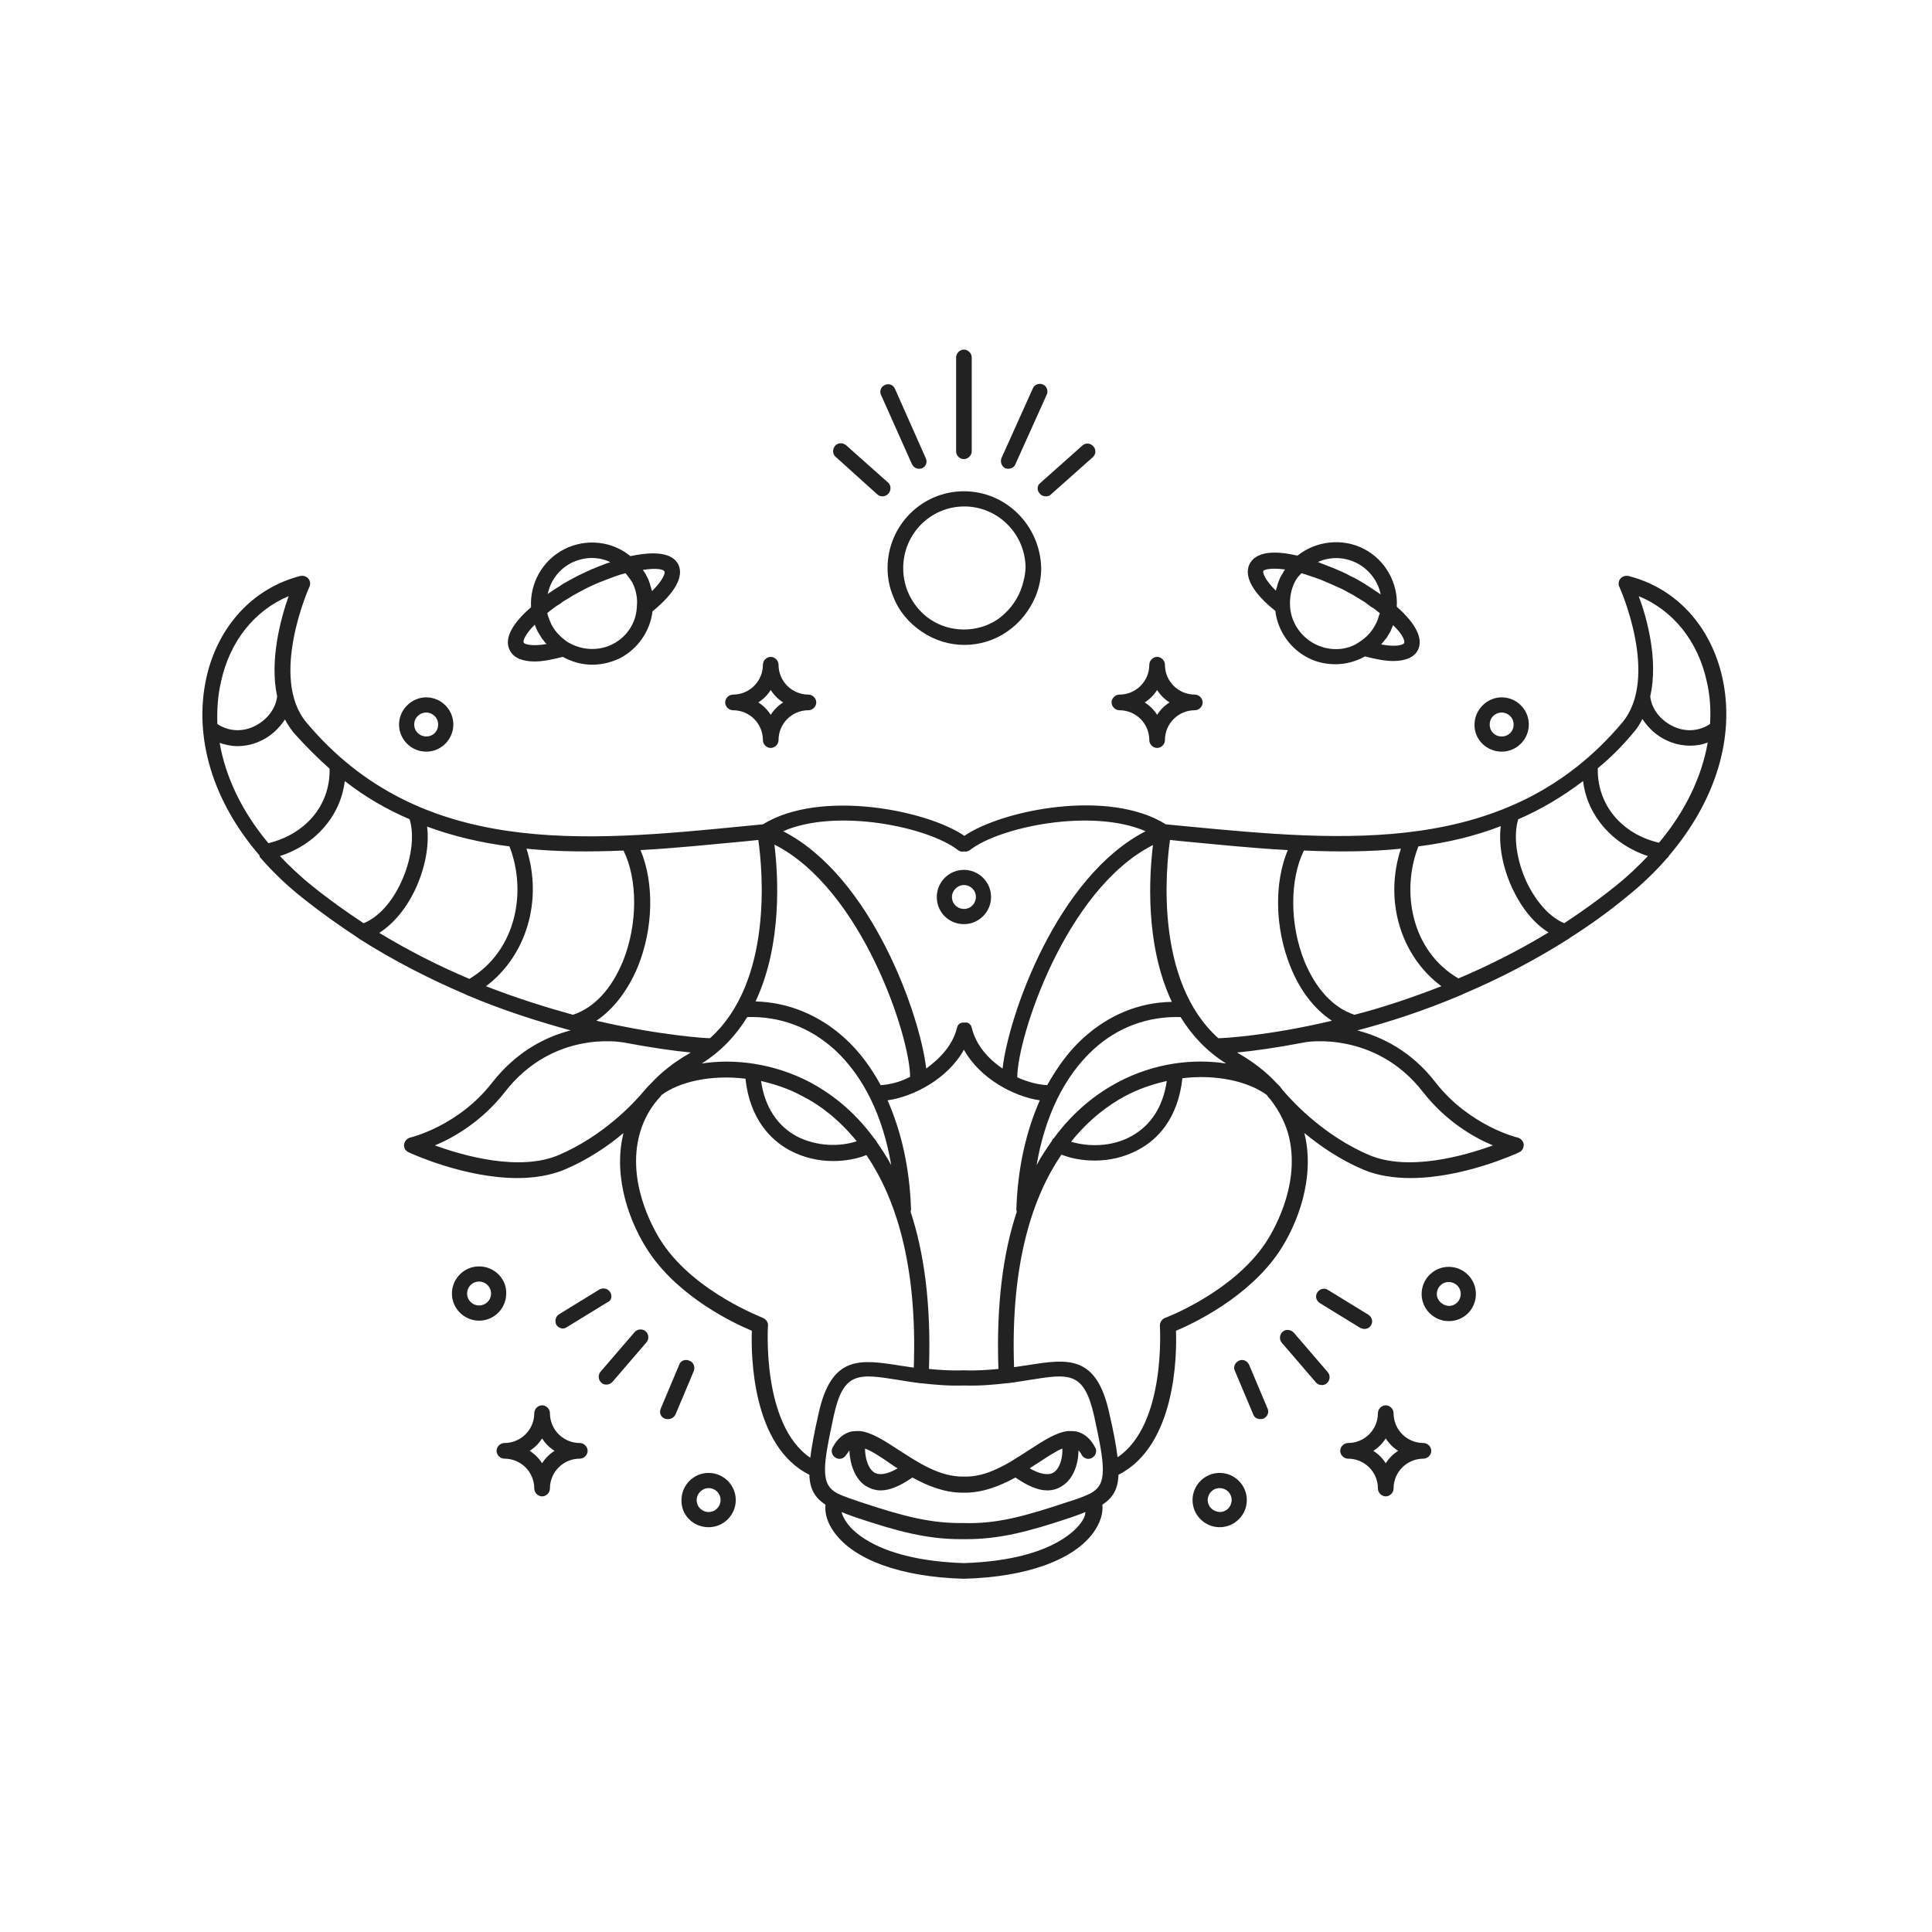 <svg width="100" height="100" viewBox="0 0 100 100" fill="none" xmlns="http://www.w3.org/2000/svg">
<path d="M13.488 44.405C14.107 45.119 14.821 45.809 15.631 46.452C16.583 47.214 17.559 47.905 18.535 48.547C18.535 48.547 18.559 48.547 18.559 48.571C20.392 49.738 22.273 50.69 24.059 51.452C24.083 51.476 24.131 51.476 24.154 51.5C26.059 52.309 27.892 52.881 29.535 53.333C28.25 53.667 26.75 54.405 25.464 56.047C23.726 58.286 21.25 58.881 21.226 58.881C21.059 58.928 20.94 59.071 20.916 59.238C20.892 59.405 20.988 59.571 21.154 59.643C21.297 59.714 24.059 60.976 26.773 60.976C27.607 60.976 28.44 60.857 29.202 60.547C30.44 60.024 31.488 59.309 32.273 58.643C32.273 58.667 32.25 58.69 32.25 58.738C31.726 60.976 32.607 63.357 33.607 64.833C35.202 67.19 38.011 68.5 38.916 68.881C38.869 70.119 38.916 74.857 41.892 76.333C41.916 77.071 42.178 77.524 42.726 77.881C42.678 78.357 42.845 78.857 43.178 79.309C44.202 80.738 46.631 81.619 49.821 81.714C49.821 81.714 49.821 81.714 49.845 81.714C49.869 81.714 49.869 81.714 49.892 81.714C49.916 81.714 49.916 81.714 49.94 81.714C49.94 81.714 49.94 81.714 49.964 81.714C53.154 81.619 55.583 80.738 56.607 79.309C56.94 78.833 57.107 78.333 57.059 77.881C57.607 77.524 57.869 77.071 57.892 76.333C60.869 74.833 60.916 70.119 60.869 68.881C61.773 68.5 64.583 67.167 66.178 64.833C67.178 63.357 68.059 60.976 67.535 58.738C67.535 58.714 67.511 58.69 67.511 58.643C68.321 59.309 69.345 60.024 70.583 60.547C71.321 60.857 72.178 60.976 73.011 60.976C75.726 60.976 78.488 59.714 78.631 59.643C78.797 59.571 78.869 59.405 78.869 59.238C78.845 59.071 78.726 58.928 78.559 58.881C78.535 58.881 76.083 58.286 74.321 56.047C73.059 54.405 71.535 53.667 70.25 53.333C71.892 52.905 73.726 52.309 75.631 51.5C75.654 51.5 75.702 51.476 75.726 51.452C77.535 50.69 79.392 49.738 81.226 48.571C81.226 48.571 81.25 48.571 81.25 48.547C82.226 47.928 83.202 47.238 84.154 46.452C84.964 45.809 85.678 45.119 86.297 44.405C86.345 44.381 86.369 44.333 86.392 44.286C88.797 41.452 89.821 38.167 89.154 35.095C88.559 32.405 86.75 30.428 84.273 29.809C84.131 29.786 83.964 29.833 83.869 29.952C83.773 30.071 83.75 30.238 83.821 30.381C83.845 30.428 85.916 35.071 83.964 37.405C78.083 44.381 69.559 43.547 61.321 42.762L60.345 42.667C57.369 40.809 51.869 41.928 49.916 43.262C47.964 41.928 42.464 40.833 39.488 42.667L38.511 42.762C30.273 43.571 21.75 44.405 15.869 37.405C13.916 35.095 15.988 30.428 16.012 30.381C16.083 30.238 16.059 30.071 15.964 29.952C15.869 29.833 15.702 29.786 15.559 29.809C13.107 30.428 11.273 32.405 10.678 35.095C10.011 38.167 11.011 41.476 13.44 44.286C13.416 44.333 13.464 44.381 13.488 44.405ZM14.488 44.309C16.345 43.714 17.631 42.214 17.845 40.428C18.916 41.262 20.035 41.905 21.202 42.405C21.464 43.262 21.297 44.524 20.75 45.69C20.273 46.714 19.583 47.476 18.821 47.786C17.916 47.19 17.012 46.547 16.131 45.833C15.535 45.357 14.988 44.833 14.488 44.309ZM26.369 43.809C27.273 46.119 26.75 49.19 24.297 50.667C22.773 50.024 21.202 49.238 19.631 48.286C20.369 47.809 21.012 47.047 21.488 46.047C22.012 44.928 22.226 43.762 22.107 42.786C23.464 43.286 24.892 43.619 26.369 43.809ZM28.916 59.786C26.892 60.643 24.012 59.833 22.512 59.286C23.488 58.881 24.94 58.047 26.131 56.524C28.607 53.333 32.083 53.928 32.226 53.952C32.226 53.952 32.226 53.952 32.25 53.952C33.75 54.238 34.964 54.405 35.75 54.476C35.726 54.5 35.702 54.5 35.678 54.524C34.892 54.976 34.226 55.5 33.702 56.071C33.678 56.095 33.678 56.095 33.654 56.119C33.631 56.143 33.631 56.143 33.607 56.167C33.607 56.167 33.583 56.19 33.535 56.238C33.464 56.309 33.416 56.381 33.345 56.452C32.797 57.119 31.202 58.809 28.916 59.786ZM49.892 54.333C50.726 55.833 52.488 56.762 53.821 56.952C53.107 58.571 52.678 60.452 52.607 62.571C52.607 62.619 52.607 62.667 52.631 62.714C51.94 64.786 51.559 67.452 51.678 70.857C51.154 70.905 50.559 70.952 49.94 70.928C49.916 70.928 49.892 70.928 49.869 70.928C49.845 70.928 49.821 70.928 49.821 70.928C49.178 70.952 48.607 70.905 48.083 70.857C48.202 67.452 47.821 64.809 47.131 62.714C47.154 62.667 47.154 62.619 47.154 62.571C47.083 60.452 46.654 58.571 45.94 56.952C47.297 56.762 49.059 55.833 49.892 54.333ZM63.464 55.047C61.797 54.786 59.773 55 57.845 56.024C56.869 56.547 55.631 57.428 54.535 58.928C54.488 58.952 54.464 59 54.44 59.047C54.44 59.071 54.44 59.071 54.416 59.095C54.154 59.476 53.892 59.857 53.654 60.309C54.083 57.786 55.083 55.714 56.583 54.333C57.845 53.167 59.416 52.595 61.107 52.643C61.678 53.571 62.44 54.405 63.464 55.047ZM60.392 55.952C60.202 57.286 59.559 58.262 58.559 58.809C57.535 59.381 56.297 59.357 55.44 59.095C56.392 57.905 57.392 57.19 58.226 56.738C58.94 56.357 59.654 56.119 60.392 55.952ZM56.059 53.738C55.321 54.405 54.726 55.238 54.202 56.167C53.773 56.143 53.226 56.024 52.654 55.762C52.654 53.714 55.131 46.047 59.678 43.738C59.488 45.286 59.25 48.881 60.654 51.857C58.94 51.881 57.369 52.547 56.059 53.738ZM45.583 56.167C45.083 55.238 44.464 54.405 43.726 53.738C42.416 52.547 40.821 51.881 39.107 51.833C40.511 48.857 40.273 45.262 40.083 43.714C44.631 46.024 47.107 53.69 47.107 55.738C46.559 56.024 46.011 56.143 45.583 56.167ZM38.678 52.643C40.369 52.595 41.916 53.167 43.202 54.333C44.702 55.714 45.702 57.786 46.131 60.309C45.892 59.857 45.631 59.476 45.369 59.095C45.369 59.071 45.369 59.071 45.345 59.047C45.321 59 45.273 58.952 45.25 58.928C44.154 57.428 42.916 56.547 41.94 56.024C40.035 55.024 37.988 54.786 36.321 55.047C37.345 54.405 38.107 53.571 38.678 52.643ZM44.345 59.071C43.488 59.357 42.273 59.357 41.226 58.809C40.226 58.262 39.583 57.286 39.392 55.952C40.107 56.119 40.845 56.357 41.535 56.738C42.392 57.167 43.392 57.905 44.345 59.071ZM39.75 68.619C39.773 68.452 39.654 68.286 39.488 68.214C39.464 68.19 36.011 66.905 34.297 64.357C33.988 63.905 32.464 61.452 33.059 58.881C33.226 58.167 33.535 57.524 34.011 56.952C34.083 56.881 34.131 56.809 34.178 56.762C34.202 56.738 34.226 56.714 34.226 56.69C35.178 55.976 36.821 55.619 38.583 55.833C38.821 57.976 39.94 59.024 40.845 59.524C41.583 59.928 42.369 60.095 43.131 60.095C43.773 60.095 44.369 59.976 44.845 59.786C46.321 61.952 47.488 65.381 47.297 70.786C47.059 70.762 46.845 70.714 46.631 70.69C44.535 70.357 43.035 70.119 42.369 73.167C42.154 74.119 42.011 74.857 41.94 75.452C39.416 73.738 39.75 68.667 39.75 68.619ZM55.94 78.833C55.607 79.286 54.226 80.762 49.916 80.905H49.892H49.869C45.559 80.762 44.154 79.286 43.845 78.833C43.702 78.643 43.607 78.452 43.559 78.262C43.773 78.357 43.988 78.428 44.25 78.524C46.511 79.286 48.011 79.667 49.726 79.667C49.773 79.667 49.821 79.667 49.869 79.667C49.916 79.667 49.964 79.667 50.011 79.667C51.726 79.667 53.226 79.286 55.488 78.524C55.75 78.428 55.964 78.357 56.178 78.262C56.178 78.452 56.083 78.643 55.94 78.833ZM56.464 77.286C56.44 77.286 56.44 77.309 56.416 77.309C56.131 77.452 55.75 77.595 55.273 77.738C52.988 78.5 51.583 78.881 49.892 78.833C48.202 78.857 46.797 78.5 44.511 77.738C44.035 77.571 43.654 77.452 43.369 77.309C43.345 77.309 43.345 77.286 43.321 77.286C42.892 77.047 42.702 76.714 42.702 76.071V76.047C42.702 75.452 42.869 74.619 43.154 73.286C43.654 70.976 44.44 71.095 46.511 71.428C46.845 71.476 47.226 71.547 47.631 71.595H47.654H47.678C48.321 71.667 49.035 71.738 49.845 71.714C49.869 71.714 49.869 71.714 49.892 71.714C49.916 71.714 49.916 71.714 49.94 71.714C50.75 71.738 51.464 71.667 52.107 71.595H52.131H52.154C52.559 71.547 52.94 71.476 53.273 71.428C55.345 71.095 56.107 70.976 56.631 73.286C56.916 74.595 57.083 75.452 57.083 76.047C57.083 76.071 57.083 76.071 57.083 76.071C57.083 76.714 56.892 77.047 56.464 77.286ZM65.488 64.357C63.773 66.905 60.321 68.214 60.297 68.214C60.131 68.286 60.035 68.452 60.035 68.619C60.035 68.667 60.369 73.738 57.845 75.428C57.773 74.809 57.631 74.071 57.416 73.143C56.75 70.095 55.25 70.333 53.154 70.667C52.94 70.69 52.726 70.738 52.488 70.762C52.297 65.357 53.464 61.928 54.94 59.762C55.416 59.952 56.011 60.071 56.654 60.071C57.416 60.071 58.202 59.905 58.94 59.5C59.869 59 60.964 57.952 61.202 55.809C62.964 55.595 64.607 55.976 65.559 56.667C65.583 56.69 65.607 56.714 65.607 56.738C65.654 56.786 65.702 56.857 65.773 56.928C66.226 57.524 66.559 58.167 66.726 58.881C67.321 61.452 65.797 63.905 65.488 64.357ZM73.654 56.524C74.845 58.047 76.297 58.881 77.273 59.286C75.773 59.833 72.892 60.643 70.869 59.786C68.583 58.809 66.988 57.119 66.416 56.452C66.369 56.381 66.297 56.309 66.25 56.238C66.202 56.19 66.178 56.167 66.178 56.167C66.178 56.143 66.154 56.143 66.131 56.119C66.107 56.095 66.107 56.095 66.083 56.071C65.559 55.5 64.892 54.976 64.107 54.524C64.083 54.5 64.059 54.5 64.035 54.476C64.821 54.405 66.035 54.238 67.535 53.952C67.583 53.928 71.178 53.333 73.654 56.524ZM73.416 43.809C74.892 43.619 76.321 43.286 77.678 42.762C77.559 43.738 77.773 44.905 78.297 46.024C78.773 47.024 79.416 47.809 80.154 48.262C78.583 49.214 77.011 50 75.488 50.643C73.035 49.214 72.511 46.119 73.416 43.809ZM83.654 45.833C82.773 46.547 81.869 47.19 80.964 47.786C80.226 47.476 79.535 46.714 79.035 45.69C78.488 44.524 78.321 43.262 78.583 42.405C79.75 41.905 80.869 41.238 81.94 40.428C82.154 42.214 83.464 43.714 85.297 44.309C84.797 44.833 84.25 45.357 83.654 45.833ZM88.345 35.286C88.511 36 88.559 36.738 88.511 37.476C87.964 37.833 87.297 37.905 86.654 37.619C85.964 37.309 85.488 36.714 85.416 36.047C85.845 34.167 85.25 32 84.821 30.857C86.607 31.595 87.892 33.19 88.345 35.286ZM84.559 37.905C84.75 37.69 84.892 37.452 85.011 37.214C85.321 37.69 85.773 38.119 86.345 38.357C86.726 38.524 87.107 38.595 87.488 38.595C87.797 38.595 88.107 38.547 88.392 38.428C88.083 40.214 87.226 42 85.869 43.619C83.916 43.167 82.654 41.619 82.702 39.762C83.345 39.238 83.964 38.619 84.559 37.905ZM72.511 43.928C71.631 46.595 72.488 49.476 74.607 51.047C73.011 51.667 71.511 52.167 70.107 52.524C69.011 52.167 68.107 51.19 67.511 49.738C66.75 47.833 66.75 45.547 67.488 44.024C69.202 44.095 70.892 44.095 72.511 43.928ZM66.654 44C65.94 45.714 65.988 48.047 66.797 50.047C67.297 51.286 68.035 52.238 68.94 52.833C65.631 53.619 63.297 53.738 63.059 53.738C59.773 50.786 60.345 44.976 60.559 43.476L61.25 43.547C63.035 43.714 64.845 43.905 66.654 44ZM49.583 44C49.678 44.071 49.773 44.095 49.892 44.071C49.988 44.095 50.107 44.071 50.202 44C51.726 42.809 56.488 41.809 59.297 43.024C54.702 45.381 52.202 52.571 51.892 55.309C51.154 54.809 50.511 54.095 50.297 53.19C50.273 53.095 50.226 53.024 50.154 52.976C50.107 52.952 50.083 52.928 50.035 52.928H50.011C49.988 52.928 49.964 52.928 49.916 52.928C49.892 52.928 49.869 52.928 49.821 52.928H49.797C49.75 52.952 49.726 52.952 49.678 52.976C49.607 53.024 49.559 53.095 49.535 53.19C49.321 54.095 48.654 54.786 47.94 55.309C47.631 52.571 45.131 45.381 40.535 43.024C43.321 41.809 48.059 42.809 49.583 44ZM38.559 43.547L39.25 43.476C39.464 44.976 40.035 50.786 36.75 53.738C36.511 53.738 34.178 53.595 30.869 52.833C31.75 52.238 32.488 51.286 33.011 50.047C33.821 48.047 33.869 45.714 33.154 44C34.94 43.905 36.75 43.714 38.559 43.547ZM32.273 44.024C33.011 45.524 33.011 47.833 32.25 49.738C31.654 51.19 30.75 52.167 29.654 52.524C28.273 52.143 26.75 51.667 25.154 51.047C27.25 49.476 28.107 46.595 27.25 43.928C28.892 44.095 30.583 44.095 32.273 44.024ZM17.059 39.786C17.107 41.643 15.845 43.167 13.893 43.643C12.535 42.024 11.678 40.238 11.369 38.452C11.654 38.547 11.964 38.619 12.273 38.619C12.654 38.619 13.059 38.547 13.416 38.381C13.988 38.143 14.44 37.714 14.75 37.238C14.869 37.476 15.035 37.714 15.202 37.928C15.821 38.619 16.44 39.238 17.059 39.786ZM11.44 35.286C11.893 33.19 13.178 31.595 14.94 30.857C14.535 32 13.94 34.167 14.345 36.047C14.273 36.69 13.797 37.309 13.107 37.619C12.464 37.905 11.797 37.833 11.25 37.476C11.226 36.738 11.273 36 11.44 35.286Z" fill="#222222"/>
<path d="M55.726 74.095C55.583 74.071 55.44 74.071 55.297 74.071H55.273C54.654 74.143 54.011 74.571 53.273 75.047C52.988 75.238 52.678 75.428 52.369 75.619C51.607 76.071 50.797 76.452 49.892 76.428C48.631 76.452 47.511 75.69 46.511 75.047C45.773 74.571 45.131 74.143 44.511 74.071H44.488C44.345 74.071 44.202 74.071 44.059 74.095C43.678 74.19 43.345 74.452 43.107 74.905C42.988 75.095 43.059 75.333 43.25 75.452C43.44 75.571 43.678 75.5 43.797 75.309C43.869 75.214 43.916 75.143 43.964 75.071C43.988 75.738 44.226 76.524 44.797 76.905C45.035 77.047 45.297 77.143 45.583 77.143C46.059 77.143 46.607 76.905 47.226 76.476C48.011 76.905 48.869 77.262 49.845 77.262C49.869 77.262 49.869 77.262 49.892 77.262C49.916 77.262 49.916 77.262 49.94 77.262C50.892 77.262 51.773 76.905 52.559 76.476C53.178 76.905 53.726 77.143 54.202 77.143C54.488 77.143 54.75 77.071 54.988 76.905C55.583 76.524 55.821 75.738 55.821 75.071C55.869 75.119 55.94 75.19 55.988 75.309C56.107 75.5 56.345 75.571 56.535 75.452C56.726 75.333 56.797 75.095 56.678 74.905C56.44 74.452 56.107 74.19 55.726 74.095ZM45.25 76.214C44.916 76 44.773 75.428 44.773 74.976C45.154 75.119 45.607 75.428 46.059 75.738C46.202 75.833 46.321 75.928 46.464 76C45.94 76.309 45.511 76.381 45.25 76.214ZM54.535 76.214C54.273 76.381 53.821 76.309 53.297 76C53.44 75.905 53.583 75.809 53.702 75.738C54.178 75.428 54.631 75.119 54.988 74.976C55.011 75.428 54.869 76 54.535 76.214Z" fill="#222222"/>
<path d="M49.892 25.428C47.702 25.428 45.94 27.214 45.94 29.405C45.94 29.905 46.035 30.405 46.226 30.857C46.511 31.619 47.035 32.238 47.702 32.69C48.369 33.143 49.13 33.381 49.916 33.381C50.702 33.381 51.488 33.143 52.13 32.69C52.797 32.238 53.297 31.595 53.607 30.857C53.797 30.381 53.892 29.905 53.892 29.405C53.845 27.214 52.083 25.428 49.892 25.428ZM52.821 30.571C52.583 31.167 52.178 31.667 51.654 32.047C50.607 32.762 49.178 32.762 48.13 32.047C47.607 31.69 47.202 31.167 46.964 30.571C46.821 30.19 46.75 29.809 46.75 29.405C46.75 27.643 48.154 26.214 49.916 26.214C51.654 26.214 53.083 27.643 53.083 29.405C53.059 29.809 52.964 30.214 52.821 30.571Z" fill="#222222"/>
<path d="M47.202 24.024C47.273 24.167 47.416 24.262 47.559 24.262C47.607 24.262 47.678 24.262 47.726 24.238C47.94 24.143 48.011 23.905 47.916 23.714L46.321 20.119C46.226 19.905 45.988 19.833 45.797 19.929C45.583 20.024 45.511 20.262 45.607 20.452L47.202 24.024Z" fill="#222222"/>
<path d="M45.416 25.595C45.488 25.667 45.583 25.691 45.678 25.691C45.797 25.691 45.892 25.643 45.988 25.548C46.131 25.381 46.131 25.119 45.964 24.976L43.797 23.048C43.631 22.905 43.369 22.905 43.226 23.072C43.083 23.238 43.083 23.5 43.25 23.643L45.416 25.595Z" fill="#222222"/>
<path d="M49.892 23.762C50.107 23.762 50.297 23.571 50.297 23.357V18.5C50.297 18.286 50.107 18.095 49.892 18.095C49.678 18.095 49.488 18.286 49.488 18.5V23.357C49.488 23.595 49.678 23.762 49.892 23.762Z" fill="#222222"/>
<path d="M52.035 24.238C52.083 24.262 52.154 24.262 52.202 24.262C52.345 24.262 52.511 24.167 52.559 24.024L54.178 20.429C54.273 20.238 54.178 19.976 53.988 19.905C53.797 19.81 53.535 19.905 53.464 20.095L51.845 23.691C51.75 23.905 51.845 24.143 52.035 24.238Z" fill="#222222"/>
<path d="M53.821 25.548C53.892 25.643 54.011 25.691 54.131 25.691C54.226 25.691 54.321 25.667 54.392 25.595L56.559 23.667C56.726 23.524 56.75 23.262 56.583 23.095C56.44 22.929 56.178 22.905 56.011 23.072L53.845 25C53.678 25.119 53.654 25.381 53.821 25.548Z" fill="#222222"/>
<path d="M49.892 47.833C50.678 47.833 51.297 47.19 51.297 46.428C51.297 45.643 50.654 45.024 49.892 45.024C49.107 45.024 48.488 45.666 48.488 46.428C48.488 47.214 49.107 47.833 49.892 47.833ZM49.892 45.809C50.226 45.809 50.511 46.071 50.511 46.428C50.511 46.762 50.25 47.047 49.892 47.047C49.559 47.047 49.273 46.786 49.273 46.428C49.273 46.095 49.559 45.809 49.892 45.809Z" fill="#222222"/>
<path d="M77.726 38.905C78.511 38.905 79.131 38.262 79.131 37.5C79.131 36.714 78.488 36.095 77.726 36.095C76.964 36.095 76.321 36.738 76.321 37.5C76.297 38.262 76.94 38.905 77.726 38.905ZM77.726 36.881C78.059 36.881 78.345 37.143 78.345 37.5C78.345 37.857 78.083 38.119 77.726 38.119C77.369 38.119 77.107 37.857 77.107 37.5C77.107 37.143 77.392 36.881 77.726 36.881Z" fill="#222222"/>
<path d="M66.011 31.619C66.13 32.643 66.773 33.572 67.702 34.048C68.154 34.286 68.654 34.381 69.13 34.381C69.654 34.381 70.178 34.238 70.654 33.976C71.202 34.119 71.702 34.214 72.107 34.214C72.75 34.214 73.202 34.024 73.392 33.643C73.678 33.072 73.297 32.286 72.297 31.405C72.369 30.167 71.702 28.976 70.583 28.405C69.464 27.833 68.107 28 67.154 28.762C65.845 28.452 64.988 28.595 64.678 29.191C64.369 29.833 64.845 30.691 66.011 31.619ZM68.059 33.333C67.321 32.952 66.821 32.214 66.773 31.381C66.75 30.952 66.821 30.524 67.011 30.143C67.083 29.976 67.202 29.833 67.321 29.714C67.345 29.691 67.345 29.691 67.369 29.667C67.392 29.667 67.416 29.691 67.44 29.691C67.726 29.786 68.035 29.881 68.345 30C68.392 30.024 68.416 30.024 68.464 30.048C68.797 30.191 69.13 30.333 69.488 30.5C69.678 30.595 69.869 30.714 70.059 30.81C70.13 30.857 70.178 30.881 70.25 30.929C70.369 31 70.488 31.072 70.607 31.143C70.678 31.191 70.75 31.238 70.797 31.286C70.892 31.357 70.988 31.429 71.083 31.476C71.154 31.524 71.202 31.572 71.273 31.619C71.321 31.667 71.369 31.691 71.416 31.738C71.416 31.762 71.416 31.786 71.392 31.81C71.345 31.976 71.297 32.143 71.202 32.31C71.011 32.691 70.726 33 70.345 33.238C69.702 33.691 68.797 33.714 68.059 33.333ZM72.678 33.286C72.63 33.381 72.273 33.5 71.488 33.357C71.559 33.262 71.63 33.191 71.702 33.095C71.726 33.072 71.726 33.048 71.75 33.048C71.821 32.929 71.892 32.81 71.964 32.691C72.011 32.572 72.059 32.476 72.107 32.357C72.63 32.857 72.726 33.191 72.678 33.286ZM70.226 29.143C70.869 29.476 71.321 30.072 71.464 30.762C71.416 30.738 71.369 30.714 71.321 30.667C71.154 30.572 71.011 30.452 70.845 30.357C70.773 30.31 70.702 30.262 70.63 30.214C70.392 30.072 70.154 29.929 69.892 29.81C69.63 29.667 69.369 29.548 69.13 29.452C69.059 29.429 68.988 29.381 68.892 29.357C68.702 29.286 68.535 29.214 68.345 29.143C68.297 29.119 68.25 29.095 68.202 29.095C68.821 28.81 69.559 28.81 70.226 29.143ZM66.511 29.476C66.44 29.572 66.392 29.691 66.321 29.786C66.25 29.905 66.202 30.048 66.154 30.167C66.13 30.214 66.13 30.262 66.107 30.333C66.083 30.405 66.059 30.5 66.035 30.572C65.464 30 65.345 29.643 65.392 29.548C65.44 29.476 65.797 29.381 66.511 29.476Z" fill="#222222"/>
<path d="M57.94 36.762C58.797 36.762 59.488 37.452 59.488 38.309C59.488 38.524 59.678 38.714 59.892 38.714C60.107 38.714 60.297 38.524 60.297 38.309C60.297 37.452 60.988 36.762 61.845 36.762C62.059 36.762 62.25 36.571 62.25 36.357C62.25 36.143 62.059 35.952 61.845 35.952C60.988 35.952 60.297 35.262 60.297 34.405C60.297 34.191 60.107 34 59.892 34C59.678 34 59.488 34.191 59.488 34.405C59.488 35.262 58.797 35.952 57.94 35.952C57.726 35.952 57.535 36.143 57.535 36.357C57.535 36.571 57.726 36.762 57.94 36.762ZM59.892 35.714C60.059 35.976 60.273 36.191 60.535 36.357C60.273 36.524 60.059 36.738 59.892 37C59.726 36.738 59.511 36.524 59.25 36.357C59.511 36.191 59.726 35.976 59.892 35.714Z" fill="#222222"/>
<path d="M22.059 38.905C22.845 38.905 23.464 38.262 23.464 37.5C23.464 36.714 22.821 36.095 22.059 36.095C21.297 36.095 20.654 36.738 20.654 37.5C20.654 38.262 21.273 38.905 22.059 38.905ZM22.059 36.881C22.392 36.881 22.678 37.143 22.678 37.5C22.678 37.857 22.416 38.119 22.059 38.119C21.726 38.119 21.44 37.857 21.44 37.5C21.44 37.143 21.726 36.881 22.059 36.881Z" fill="#222222"/>
<path d="M27.678 34.238C28.083 34.238 28.559 34.143 29.131 34C29.607 34.262 30.131 34.405 30.654 34.405C31.154 34.405 31.631 34.286 32.083 34.072C33.011 33.595 33.654 32.667 33.773 31.643C34.94 30.691 35.416 29.833 35.107 29.214C34.821 28.643 33.964 28.5 32.63 28.786C31.678 28 30.321 27.857 29.202 28.429C28.083 29 27.416 30.191 27.488 31.429C26.464 32.31 26.083 33.095 26.392 33.667C26.583 34.048 27.035 34.238 27.678 34.238ZM31.726 33.333C30.988 33.714 30.107 33.667 29.392 33.238C29.035 33 28.726 32.691 28.535 32.31C28.464 32.143 28.392 31.976 28.345 31.81C28.345 31.786 28.345 31.762 28.321 31.738C28.369 31.691 28.416 31.667 28.464 31.619C28.535 31.572 28.583 31.524 28.654 31.476C28.75 31.405 28.845 31.333 28.94 31.286C29.012 31.238 29.083 31.191 29.131 31.143C29.25 31.072 29.369 31 29.488 30.929C29.559 30.881 29.607 30.857 29.678 30.81C29.869 30.714 30.059 30.595 30.25 30.5C30.583 30.333 30.94 30.167 31.273 30.048C31.321 30.024 31.345 30.024 31.392 30C31.702 29.881 32.011 29.762 32.297 29.691C32.321 29.691 32.345 29.667 32.369 29.667C32.392 29.691 32.392 29.691 32.416 29.714C32.535 29.857 32.63 30 32.726 30.143C32.916 30.524 33.011 30.952 32.964 31.381C32.94 32.214 32.464 32.952 31.726 33.333ZM34.392 29.572C34.44 29.667 34.321 30.024 33.75 30.595C33.726 30.524 33.702 30.429 33.678 30.357C33.654 30.31 33.654 30.238 33.63 30.191C33.583 30.048 33.535 29.929 33.464 29.81C33.416 29.691 33.345 29.595 33.273 29.5C33.988 29.381 34.345 29.476 34.392 29.572ZM29.559 29.143C29.892 28.976 30.273 28.881 30.631 28.881C30.964 28.881 31.297 28.952 31.583 29.095C31.535 29.119 31.488 29.143 31.44 29.143C31.25 29.214 31.083 29.286 30.892 29.357C30.821 29.381 30.75 29.429 30.654 29.452C30.392 29.572 30.131 29.691 29.892 29.81C29.631 29.952 29.392 30.072 29.154 30.214C29.083 30.262 29.012 30.31 28.94 30.357C28.773 30.452 28.607 30.572 28.464 30.667C28.416 30.691 28.369 30.714 28.345 30.762C28.488 30.072 28.916 29.476 29.559 29.143ZM27.678 32.333C27.726 32.452 27.773 32.572 27.821 32.667C27.892 32.786 27.964 32.905 28.035 33.024C28.059 33.072 28.107 33.119 28.131 33.143C28.178 33.214 28.226 33.286 28.297 33.333C27.488 33.476 27.131 33.333 27.107 33.262C27.059 33.191 27.154 32.857 27.678 32.333Z" fill="#222222"/>
<path d="M37.94 36.762C38.797 36.762 39.488 37.452 39.488 38.309C39.488 38.524 39.678 38.714 39.892 38.714C40.107 38.714 40.297 38.524 40.297 38.309C40.297 37.452 40.988 36.762 41.845 36.762C42.059 36.762 42.25 36.571 42.25 36.357C42.25 36.143 42.059 35.952 41.845 35.952C40.988 35.952 40.297 35.262 40.297 34.405C40.297 34.191 40.107 34 39.892 34C39.678 34 39.488 34.191 39.488 34.405C39.488 35.262 38.797 35.952 37.94 35.952C37.726 35.952 37.535 36.143 37.535 36.357C37.535 36.571 37.726 36.762 37.94 36.762ZM39.892 35.714C40.059 35.976 40.273 36.191 40.535 36.357C40.273 36.524 40.059 36.738 39.892 37C39.726 36.738 39.511 36.524 39.25 36.357C39.511 36.191 39.726 35.976 39.892 35.714Z" fill="#222222"/>
<path d="M69.773 75.5C70.631 75.5 71.321 76.19 71.321 77.048C71.321 77.262 71.511 77.452 71.726 77.452C71.94 77.452 72.131 77.262 72.131 77.048C72.131 76.19 72.821 75.5 73.678 75.5C73.892 75.5 74.083 75.309 74.083 75.095C74.083 74.881 73.892 74.69 73.678 74.69C72.821 74.69 72.131 74 72.131 73.143C72.131 72.928 71.94 72.738 71.726 72.738C71.511 72.738 71.321 72.928 71.321 73.143C71.321 74 70.631 74.69 69.773 74.69C69.559 74.69 69.369 74.881 69.369 75.095C69.369 75.309 69.559 75.5 69.773 75.5ZM71.726 74.452C71.892 74.714 72.107 74.928 72.369 75.095C72.107 75.262 71.892 75.476 71.726 75.738C71.559 75.476 71.345 75.262 71.083 75.095C71.345 74.928 71.559 74.714 71.726 74.452Z" fill="#222222"/>
<path d="M65.226 73.452C65.273 73.452 65.321 73.452 65.392 73.428C65.607 73.333 65.702 73.095 65.607 72.905L64.654 70.643C64.559 70.428 64.321 70.333 64.13 70.428C63.916 70.524 63.821 70.762 63.916 70.952L64.869 73.214C64.916 73.357 65.059 73.452 65.226 73.452Z" fill="#222222"/>
<path d="M70.63 68.786C70.773 68.786 70.892 68.714 70.964 68.595C71.083 68.405 71.011 68.167 70.821 68.047L68.726 66.762C68.535 66.643 68.297 66.714 68.178 66.905C68.059 67.095 68.13 67.333 68.321 67.452L70.416 68.738C70.488 68.762 70.559 68.786 70.63 68.786Z" fill="#222222"/>
<path d="M66.392 68.928C66.226 69.071 66.202 69.333 66.345 69.5L68.107 71.548C68.178 71.643 68.297 71.69 68.416 71.69C68.511 71.69 68.607 71.667 68.678 71.595C68.845 71.452 68.869 71.19 68.726 71.024L66.964 68.976C66.797 68.809 66.559 68.786 66.392 68.928Z" fill="#222222"/>
<path d="M76.392 66.976C76.392 66.19 75.75 65.571 74.988 65.571C74.202 65.571 73.583 66.214 73.583 66.976C73.583 67.762 74.226 68.381 74.988 68.381C75.773 68.381 76.392 67.762 76.392 66.976ZM74.369 66.976C74.369 66.643 74.631 66.357 74.988 66.357C75.321 66.357 75.607 66.619 75.607 66.976C75.607 67.309 75.345 67.595 74.988 67.595C74.654 67.571 74.369 67.309 74.369 66.976Z" fill="#222222"/>
<path d="M64.535 77.643C64.535 76.857 63.892 76.238 63.131 76.238C62.345 76.238 61.726 76.881 61.726 77.643C61.726 78.428 62.369 79.048 63.131 79.048C63.892 79.048 64.535 78.428 64.535 77.643ZM62.511 77.643C62.511 77.309 62.773 77.024 63.131 77.024C63.464 77.024 63.75 77.286 63.75 77.643C63.75 77.976 63.488 78.262 63.131 78.262C62.773 78.238 62.511 77.976 62.511 77.643Z" fill="#222222"/>
<path d="M26.107 75.5C26.964 75.5 27.654 76.19 27.654 77.048C27.654 77.262 27.845 77.452 28.059 77.452C28.273 77.452 28.464 77.262 28.464 77.048C28.464 76.19 29.154 75.5 30.012 75.5C30.226 75.5 30.416 75.309 30.416 75.095C30.416 74.881 30.226 74.69 30.012 74.69C29.154 74.69 28.464 74 28.464 73.143C28.464 72.928 28.273 72.738 28.059 72.738C27.845 72.738 27.654 72.928 27.654 73.143C27.654 74 26.964 74.69 26.107 74.69C25.892 74.69 25.702 74.881 25.702 75.095C25.702 75.309 25.892 75.5 26.107 75.5ZM28.059 74.452C28.226 74.714 28.44 74.928 28.702 75.095C28.44 75.262 28.226 75.476 28.059 75.738C27.892 75.476 27.678 75.262 27.416 75.095C27.678 74.928 27.892 74.714 28.059 74.452Z" fill="#222222"/>
<path d="M35.678 70.428C35.464 70.333 35.226 70.428 35.154 70.643L34.202 72.905C34.107 73.119 34.202 73.357 34.416 73.428C34.464 73.452 34.511 73.452 34.583 73.452C34.75 73.452 34.892 73.357 34.964 73.214L35.916 70.952C35.988 70.738 35.892 70.5 35.678 70.428Z" fill="#222222"/>
<path d="M31.583 66.881C31.464 66.69 31.226 66.643 31.035 66.738L28.94 68.024C28.75 68.143 28.702 68.381 28.797 68.571C28.869 68.69 29.012 68.762 29.131 68.762C29.202 68.762 29.273 68.738 29.345 68.69L31.44 67.405C31.654 67.333 31.702 67.071 31.583 66.881Z" fill="#222222"/>
<path d="M31.392 71.667C31.512 71.667 31.607 71.619 31.702 71.524L33.464 69.476C33.607 69.31 33.583 69.048 33.416 68.905C33.25 68.762 32.988 68.786 32.845 68.953L31.083 71C30.94 71.167 30.964 71.429 31.131 71.572C31.202 71.643 31.297 71.667 31.392 71.667Z" fill="#222222"/>
<path d="M24.797 65.548C24.012 65.548 23.392 66.191 23.392 66.952C23.392 67.738 24.035 68.357 24.797 68.357C25.583 68.357 26.202 67.714 26.202 66.952C26.226 66.191 25.583 65.548 24.797 65.548ZM24.797 67.571C24.464 67.571 24.178 67.309 24.178 66.952C24.178 66.619 24.44 66.333 24.797 66.333C25.131 66.333 25.416 66.595 25.416 66.952C25.416 67.309 25.131 67.571 24.797 67.571Z" fill="#222222"/>
<path d="M36.678 79.048C37.464 79.048 38.083 78.405 38.083 77.643C38.083 76.857 37.44 76.238 36.678 76.238C35.892 76.238 35.273 76.881 35.273 77.643C35.25 78.428 35.892 79.048 36.678 79.048ZM36.678 77.024C37.011 77.024 37.297 77.286 37.297 77.643C37.297 77.976 37.035 78.262 36.678 78.262C36.345 78.262 36.059 78 36.059 77.643C36.059 77.309 36.345 77.024 36.678 77.024Z" fill="#222222"/>
</svg>
